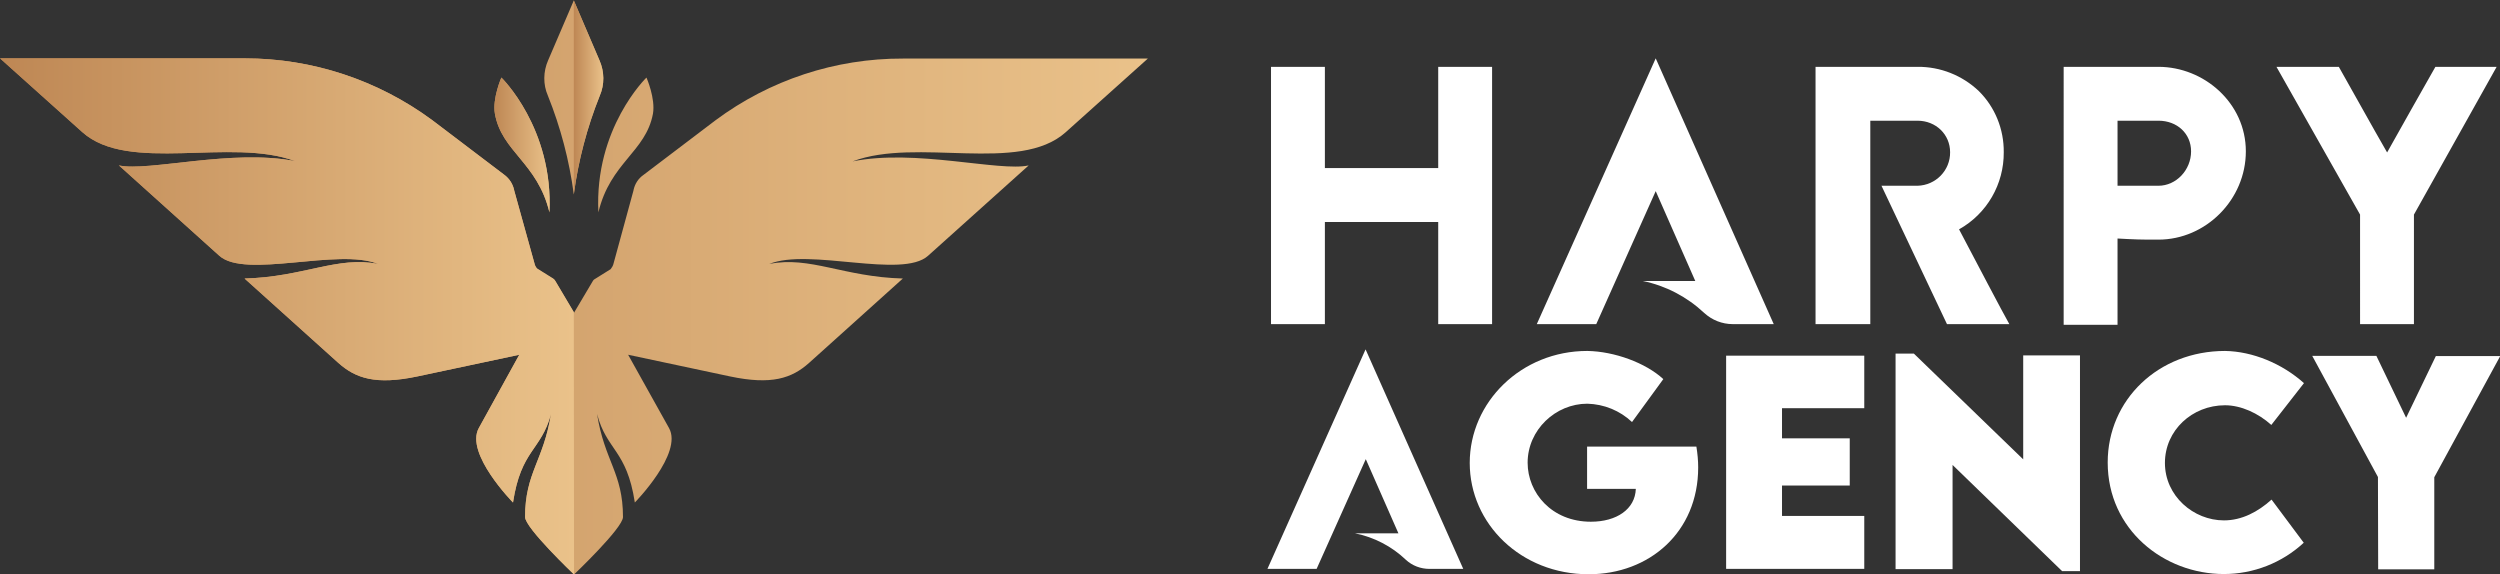 <?xml version="1.0" encoding="UTF-8"?>
<svg xmlns="http://www.w3.org/2000/svg" xmlns:xlink="http://www.w3.org/1999/xlink" id="Camada_1" x="0px" y="0px" viewBox="0 0 1118.4 257" style="enable-background:new 0 0 1118.4 257;" xml:space="preserve">
  <rect x="0" y="0" width="1118.4" height="257" fill="#333333" stroke="none"/>
  <style type="text/css">	.st0{fill:url(#SVGID_1_);}	.st1{fill:url(#SVGID_00000161632678187581522090000004922229370359199391_);}	.st2{fill:url(#SVGID_00000178920986017111922130000000147104636930858415_);}	.st3{fill:url(#SVGID_00000000937246300997626850000010975983600788670626_);}	.st4{fill:#FFFFFF;}</style>
  <linearGradient id="SVGID_1_" gradientUnits="userSpaceOnUse" x1="0" y1="129.475" x2="513.43" y2="129.475" gradientTransform="matrix(1 0 0 -1 0 258)">	<stop offset="0" style="stop-color:#BE8754"></stop>	<stop offset="1" style="stop-color:#EAC28A"></stop></linearGradient>
  <path class="st0" d="M289.2,34.7c0,0,4.1,9.3,2.9,16.2C288.9,68,273,72.7,267.7,95C265.8,57.3,289.2,34.7,289.2,34.7z M476.7,59.2 l36.8-33H403.9c-30.2-0.1-59.6,9.6-83.8,27.6l-32.3,24.5c-2.3,1.6-3.8,4-4.4,6.8v0.1l-8.9,32.6c-0.2,1-0.7,1.8-1.3,2.6l-7.2,4.5 c-0.4,0.2-0.7,0.6-0.9,1l-8.3,14l-8.3-14c-0.2-0.4-0.5-0.7-0.9-1l-7.2-4.5c-0.7-0.7-1.1-1.6-1.3-2.6L230,85.1V85 c-0.6-2.7-2.1-5.1-4.4-6.8l-32.3-24.5c-24.3-17.9-53.6-27.6-83.8-27.6H0l36.8,33c20.7,18.6,66.4,2.2,95.3,13 C104,66.5,66.3,76.9,53.2,74l44.9,40.4c11.6,10.5,53.2-3.6,71.1,3.7c-18.2-3.7-33.3,5.8-59.8,6.5l41.9,37.7c7.8,7,16.9,10,35.4,6.1 l45.6-9.7c0,0-12.4,22.5-18.1,32.8c-6.3,11.4,15.3,33.3,15.3,33.3c3.6-23.7,12.6-23.2,17-39.6c-3.3,21-11.6,26.3-11.6,46.1 c0,4.9,21.9,25.7,21.9,25.7s21.9-20.8,21.9-25.7c0-19.8-8.3-25.1-11.6-46.1c4.3,16.4,13.3,16,16.9,39.6c0,0,21.6-22,15.3-33.3 L281,158.7l45.6,9.7c18.5,3.9,27.6,0.9,35.4-6.1l41.9-37.7c-26.5-0.7-41.6-10.2-59.8-6.5c17.9-7.3,59.5,6.8,71.1-3.7L460.2,74 c-13.1,2.9-50.8-7.5-78.8-1.8C410.3,61.3,455.9,77.8,476.7,59.2z M245.8,95c1.8-37.7-21.5-60.3-21.5-60.3s-4.1,9.3-2.9,16.2 C224.5,68,240.4,72.7,245.8,95z M256.7,87c2-15.1,5.9-29.9,11.6-44.1c2.2-5.1,2.1-10.8-0.1-15.8L256.7,0.2L245.2,27 c-2.2,5-2.3,10.8-0.1,15.8C250.8,57,254.7,71.8,256.7,87L256.7,87z"></path>
  <linearGradient id="SVGID_00000067200442899095129920000005726486235201929387_" gradientUnits="userSpaceOnUse" x1="221.159" y1="193.097" x2="245.899" y2="193.097" gradientTransform="matrix(1 0 0 -1 0 258)">	<stop offset="0" style="stop-color:#BE8754"></stop>	<stop offset="1" style="stop-color:#EAC28A"></stop></linearGradient>
  <path style="fill:url(#SVGID_00000067200442899095129920000005726486235201929387_);" d="M245.8,95c1.8-37.7-21.5-60.3-21.5-60.3 s-4.1,9.3-2.9,16.2C224.5,68,240.4,72.7,245.8,95z"></path>
  <linearGradient id="SVGID_00000145772505502641717090000002747273945137018527_" gradientUnits="userSpaceOnUse" x1="256.715" y1="214.454" x2="269.964" y2="214.454" gradientTransform="matrix(1 0 0 -1 0 258)">	<stop offset="0" style="stop-color:#BE8754"></stop>	<stop offset="1" style="stop-color:#EAC28A"></stop></linearGradient>
  <path style="fill:url(#SVGID_00000145772505502641717090000002747273945137018527_);" d="M256.7,86.9V0.2L268.2,27 c2.2,5,2.3,10.8,0.1,15.8C262.6,57,258.7,71.8,256.7,86.9z"></path>
  <linearGradient id="SVGID_00000132063971639527820770000016169018132256546179_" gradientUnits="userSpaceOnUse" x1="0" y1="116.492" x2="256.745" y2="116.492" gradientTransform="matrix(1 0 0 -1 0 258)">	<stop offset="0" style="stop-color:#BE8754"></stop>	<stop offset="1" style="stop-color:#EAC28A"></stop></linearGradient>
  <path style="fill:url(#SVGID_00000132063971639527820770000016169018132256546179_);" d="M256.7,139.6l-8.3-14 c-0.2-0.4-0.5-0.7-0.9-1l-7.2-4.5c-0.7-0.7-1.1-1.6-1.3-2.6L230,85.1V85c-0.6-2.7-2.1-5.1-4.4-6.8l-32.3-24.5 c-24.3-17.9-53.6-27.6-83.8-27.6H0l36.8,33c20.7,18.6,66.4,2.2,95.3,13C104,66.5,66.3,76.9,53.2,74l44.9,40.4 c11.6,10.5,53.2-3.6,71.1,3.7c-18.2-3.7-33.3,5.8-59.8,6.5l41.9,37.7c7.8,7,16.9,10,35.4,6.1l45.6-9.7c0,0-12.4,22.5-18.1,32.8 c-6.3,11.4,15.3,33.3,15.3,33.3c3.6-23.7,12.6-23.2,17-39.6c-3.4,21-11.6,26.3-11.6,46.1c0,4.9,21.9,25.7,21.9,25.7L256.7,139.6z"></path>
  <path class="st4" d="M793.5,145h-18.3c-4.8,0-9.3-1.8-12.8-5c-7.7-7.2-17.2-12.2-27.5-14.3h23.5l-17.7-40.2L714.1,145h-26.6 l53.2-118.9L793.5,145z M643.4,75.2h-50.7V29.9h-24.1V145h24.1V99.3h50.7V145h24.1V29.9h-24.1V75.2z M1089.5,29.9 c-6.2,10.8-15,26.6-21.6,38.3c-6.7-11.6-15.4-27.4-21.6-38.3h-27.9l37.4,66.1V145h24.1V96l37-66.1H1089.5z M876.4,102.6 c12.5-7,20.1-20.2,20-34.5c0.1-10.3-3.9-20.2-11.2-27.4c-7.4-7-17.2-10.9-27.4-10.8h-45.6V145h24.5V54h21.1 c8.3,0,14.6,6.2,14.6,14.1c0.1,8.1-6.4,14.8-14.6,15h-16.1L871,145h27.9C895.6,139.2,883.9,116.8,876.4,102.6z M1004.7,67.7 c0,21.6-17.9,39.5-39.1,39.5h-4.7c-5.5,0-13.6-0.5-13.6-0.5v38.6h-24.1V29.9h42.4C986,29.9,1004.7,46.1,1004.7,67.7L1004.7,67.7z  M980.2,67.7c0-7.9-6.2-13.7-14.6-13.7h-18.3v29.1h18.3C973.5,83.1,980.2,76.1,980.2,67.7L980.2,67.7z"></path>
  <path class="st4" d="M759.7,209.1c0,29-21.9,47.8-49,47.8c-30.3,0-53.2-22.6-53.2-49.8s23-50.1,52.6-50.1c12.1,0.2,26.1,5.3,34,12.6 l-14,19.2c-5.4-5.1-12.5-8-20-8.2c-14.2,0-26.7,11.7-26.7,26.4c0,13.4,10.7,26.4,28.3,26.4c11.5,0,19.8-5.6,20.1-14.7H710v-18.9 h48.9C759.4,202.9,759.7,206,759.7,209.1z"></path>
  <path class="st4" d="M797.2,182.8v13.3h30.3v21.1h-30.3v13.6H834v23.7h-61.8v-95.4H834v23.5H797.2z"></path>
  <path class="st4" d="M930.5,159.1v96.4h-8l-49-47.5v46.6H848v-96.4h8.2l48.9,47.3v-46.5H930.5z"></path>
  <path class="st4" d="M942.9,206.9c0-28.2,22.8-49.9,52.5-49.9c12.3,0.2,25.5,5.6,35.3,14.4l-14.6,18.7c-5.9-5.3-13.6-8.8-20.7-8.8 c-14.7,0-26.9,11.2-26.9,25.8c0,14.8,12.8,25.7,26.4,25.7c8,0,15.2-3.8,21.3-9.3l14.4,19.3c-9.7,9-22.5,14-35.7,14 C968,256.8,942.9,236.9,942.9,206.9z"></path>
  <path class="st4" d="M1063.8,213.4l-29.4-54.2h28.7l13.3,27.7l13.3-27.6h28.8l-29.5,54.2v41.2h-25.1L1063.8,213.4z"></path>
  <path class="st4" d="M654.6,254.5h-15.1c-3.9,0-7.7-1.4-10.6-4.1c-6.3-6-14.2-10.1-22.7-11.8h19.4L611,205.4l-22,49.1h-22l43.9-98.2 L654.6,254.5z"></path>
</svg>
